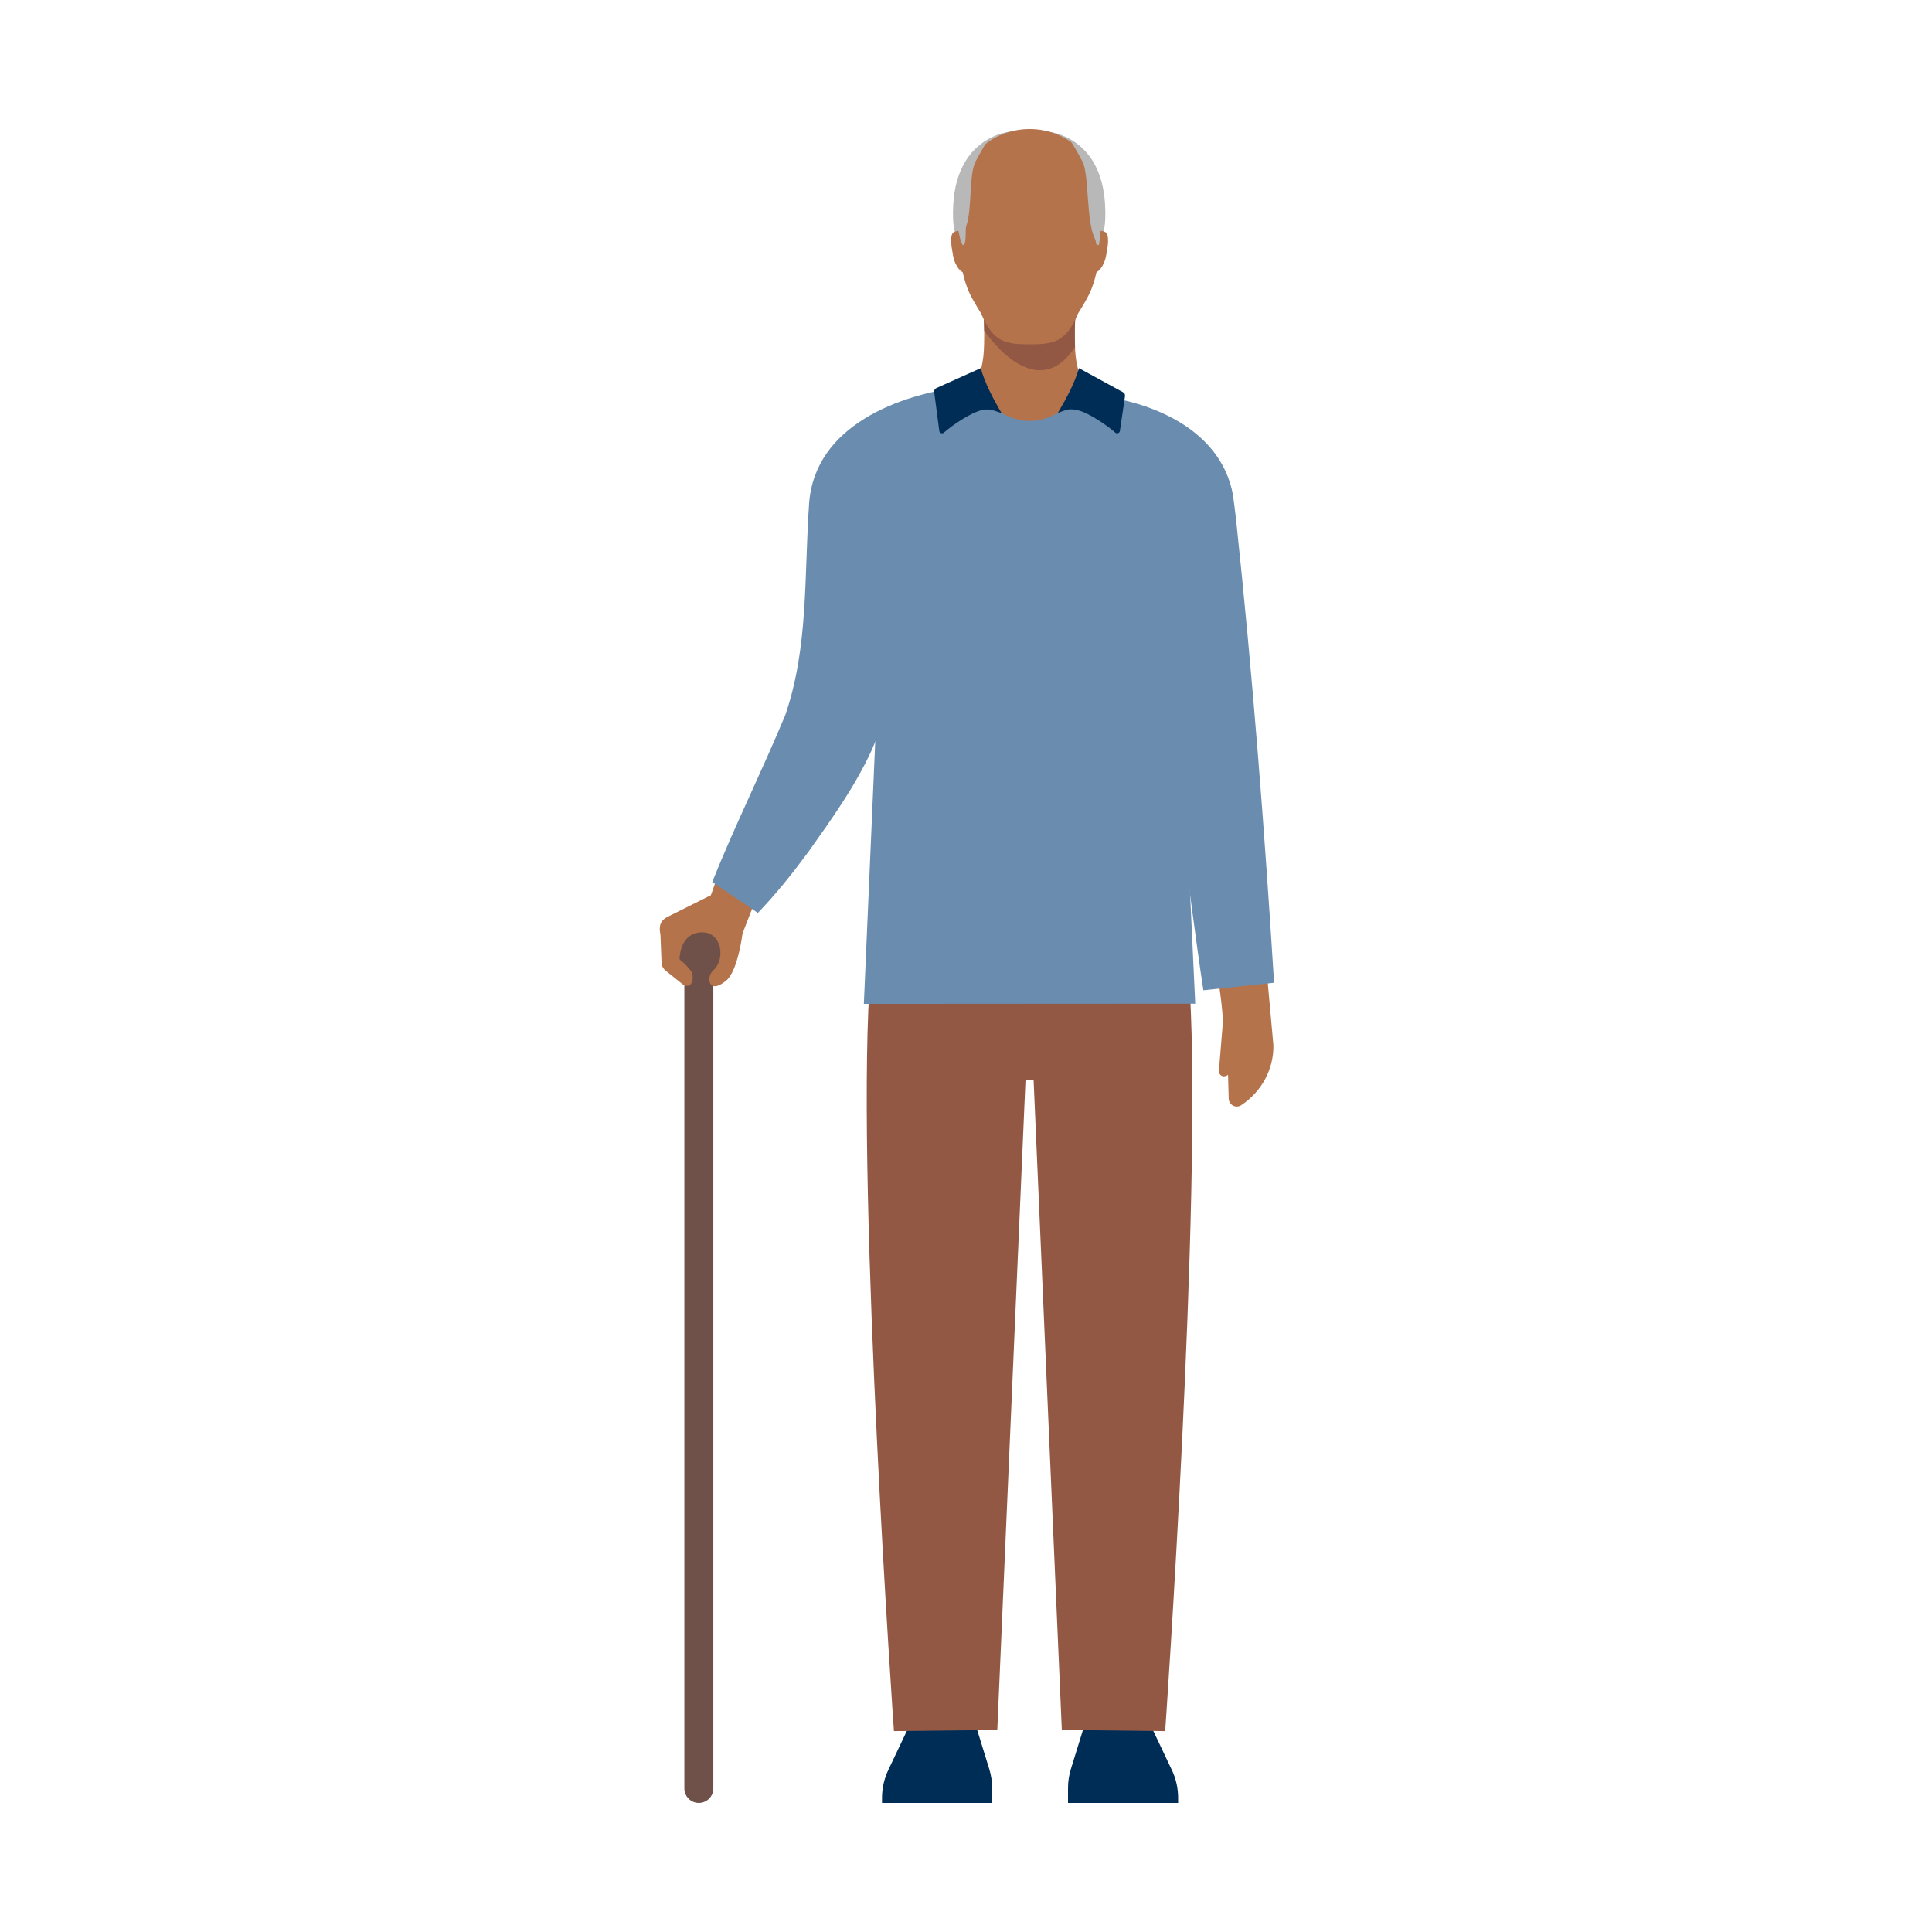 <?xml version="1.0" encoding="UTF-8"?>
<svg xmlns="http://www.w3.org/2000/svg" id="Ebene_1" viewBox="0 0 200 200">
  <defs>
    <style>.cls-1{fill:#f59b6e;}.cls-2{fill:#935844;}.cls-3{fill:#698caf;}.cls-4{fill:#002d55;}.cls-5{fill:#b8b8b8;}.cls-6{fill:#b4734b;}.cls-7{fill:#6f514a;}</style>
  </defs>
  <path class="cls-5" d="M112.664,21.372c.713,2.456-.611,3.458.043,3.512.764.063,1.922.408,1.689-3.716-.402-7.106-5.884-7.539-5.884-7.539-.41.001,1.733.723,2.132,1.157,1.076,1.172,1.726,5.571,2.02,6.586Z"></path>
  <path class="cls-5" d="M100.414,21.372c-.713,2.456.611,3.458-.043,3.512-.764.063-1.922.408-1.689-3.716.402-7.106,5.884-7.539,5.884-7.539.41.001-1.733.723-2.132,1.157-1.076,1.172-1.726,5.571-2.02,6.586Z"></path>
  <path class="cls-7" d="M72.344,186.64c-.829,0-1.5-.672-1.5-1.5v-86.587c0-.828.671-1.5,1.5-1.5s1.5.672,1.5,1.5v86.587c0,.828-.671,1.5-1.5,1.5Z"></path>
  <circle class="cls-7" cx="72.344" cy="98.553" r="2.506"></circle>
  <path class="cls-6" d="M73.589,92.673l-4.563,2.28c-.399.246-.918.612-.657,1.795l.12,3.044c.05.268.194.509.407.679l1.772,1.418c1.064.664,1.181-.854.923-1.265-.331-.527-.935-1.065-1.166-1.24-.055-.041-.085-.1-.081-.168.029-.543.257-2.701,2.36-2.701,2.041,0,2.42,2.813,1.123,3.945-.758.662-.5,2.577,1.341,1.059,1.23-1.014,1.694-4.871,1.694-4.871l1.308-3.383,3.398-3.841-6.205-1.773-1.773,5.023Z"></path>
  <path class="cls-3" d="M104.773,47.637c-3.111.614-6.747,1.476-9.481,3.062-.96.605-1.592,1.038-1.841,1.707-.255,3.902.059,8.151-.292,12.293-.305,4.281-1.117,8.843-2.906,12.925-1.742,3.804-4.18,7.197-6.595,10.596-1.608,2.176-3.254,4.254-5.205,6.288l-4.724-3.202c2.326-5.809,5.166-11.507,7.569-17.297,2.414-7.05,1.938-14.399,2.462-21.918.608-8.033,9.324-11.285,16.065-12.066,1.514-.18,2.826-.3,4.402-.311 0-0.0.546,7.924.546,7.924h0Z"></path>
  <polyline class="cls-1" points="97.556 100.166 97.47 130.964 97.556 178.959"></polyline>
  <path class="cls-1" d="M104.283,100.185c.574,13.134-.293,26.256-.765,39.378-.554,13.145-1.272,26.274-2.446,39.39l-7.034.013c-1.221-13.118-1.986-26.253-2.586-39.404-.547-13.131-1.247-26.273-.625-39.415l13.456.037h0Z"></path>
  <polyline class="cls-1" points="115.659 100.166 115.745 130.964 115.659 178.959"></polyline>
  <path class="cls-1" d="M122.387,100.147c.622,13.142-.078,26.284-.625,39.415-.6,13.15-1.365,26.286-2.586,39.404l-7.034-.013c-1.174-13.115-1.892-26.245-2.446-39.39-.472-13.123-1.339-26.244-.765-39.378l13.456-.037h0Z"></path>
  <path class="cls-4" d="M91.306,186.121v.52s11.4,0,11.4,0v-1.529c0-.676-.102-1.349-.302-1.995l-1.355-4.379h-6.961l-2.131,4.491c-.429.904-.652,1.892-.652,2.893Z"></path>
  <path class="cls-4" d="M121.959,186.121v.52h-11.4v-1.529c0-.676.102-1.349.302-1.995l1.355-4.379h6.961s2.131,4.491,2.131,4.491c.429.904.652,1.892.652,2.893Z"></path>
  <path class="cls-2" d="M95.214,78.09s-4.417,10.757-5.224,24.393c-1.292,21.819,2.549,76.724,2.549,76.724l10.7-.124,3.49-80.382-11.515-20.61Z"></path>
  <path class="cls-2" d="M117.944,78.09s4.417,10.757,5.224,24.393c1.292,21.819-2.549,76.724-2.549,76.724l-10.7-.124-3.49-80.382,11.515-20.61Z"></path>
  <path class="cls-6" d="M126.577,106.006c.096-1.038-.509-4.947-.509-4.947l4.92-2.083.837,9.244c.03,2.505-1.252,4.821-3.345,6.197-.542.356-1.266-.039-1.285-.687l-.068-2.461c-.128.088-.271.153-.434.155-.28.003-.511-.237-.514-.538l.399-4.88Z"></path>
  <path class="cls-3" d="M113.204,40.912c5.923.607,13.134,3.472,14.428,10.287.063.392.295,2.301.342,2.74,1.689,15.871,2.926,31.87,3.918,47.795-0.0 0-7.319.778-7.319.778-.407-2.655-.759-5.286-1.115-7.928-1.553-11.421-3.475-28.04-4.827-39.548-.041-.339-.273-2.059-.325-2.381-.01-.065.002.01.002.01.019.066.042.1.034.089.009-.04-.446-.634-1.153-1.142-1.419-1.089-3.567-2.097-5.553-2.914l1.567-7.786h0Z"></path>
  <path class="cls-2" d="M106.599,91.901v.02h-15.961c0,2.443-.539,5.808-.539,9.042,0,8.204,7.113,10.856,16.46,10.856l.04-.02c9.346,0,16.463-2.652,16.463-10.856,0-3.234-.541-6.599-.541-9.042h-15.921Z"></path>
  <polygon class="cls-3" points="121.149 48.878 118.676 42.136 108.794 39.454 104.171 39.454 94.288 42.136 91.816 48.878 89.426 103.922 123.732 103.902 121.149 48.878"></polygon>
  <path class="cls-6" d="M101.802,36.864c.124-1.009.217-5.72-.466-6.411-1.295-1.311,11.772-1.316,10.478-.005-.682.691-.59,5.407-.466,6.417.23,1.871.613,2.128.613,2.341,0,2.419-2.961,4.38-5.38,4.38-2.419,0-5.38-1.961-5.38-4.38,0-.212.369-.47.599-2.341Z"></path>
  <path class="cls-2" d="M111.287,35.941c-.039-.981-.041-2.429.065-3.606l-9.573-.228c.069.65.1,1.402.108,2.125.518.756,5.449,7.639,9.4,1.708Z"></path>
  <path class="cls-6" d="M113.797,20.273c0-3.836-3.216-6.914-7.214-6.914h-0c-3.998,0-7.214,3.078-7.214,6.914,0,.041-.005,4.096-.008,5.063-.006,1.544.248,3.083.794,4.52.342.899,1.009,1.939,1.409,2.596,1.263,3.041,2.645,3.19,5.018,3.19h0c2.374,0,3.755-.149,5.018-3.19.401-.657,1.067-1.697,1.41-2.596.547-1.437.8-2.975.794-4.52-.003-.967-.008-5.022-.008-5.063Z"></path>
  <path class="cls-6" d="M114.566,24.172c-.281-.472-1.616-.241-1.777-.038-.09-.243-.112,1.107-.154,1.403-.014.103-.049.317-.079.506-.049.301-.062.607-.032.899.117,1.132.598,1.268.691,1.284.001 0.0.001 0.0.002 0.0.001 0.0.001 0.0.002 0.0.094.014.593.037,1.055-1.002.119-.268.201-.563.249-.864.03-.189.064-.403.082-.505.052-.294.223-1.241-.04-1.683Z"></path>
  <path class="cls-6" d="M98.599,24.172c.281-.472,1.616-.241,1.777-.038.09-.243.112,1.107.154,1.403.014.103.049.317.079.506.049.301.062.607.032.899-.117,1.132-.598,1.268-.691,1.284-.001 0-.001 0-.002 0-.001 0-.001 0-.002 0-.094.014-.593.037-1.055-1.002-.119-.268-.201-.563-.249-.864-.03-.189-.064-.403-.082-.505-.052-.294-.223-1.241.04-1.683Z"></path>
  <path class="cls-4" d="M101.522,38.113l-4.612,2.073c-.246.143-.222.366-.179.576l.505,3.865c.045.219.311.307.478.158.807-.723,2.762-2.075,3.937-2.329.572-.124.83-.066,1.122.011.22.058.912.298.912.298-.929-1.563-1.736-3.153-2.163-4.651Z"></path>
  <path class="cls-4" d="M116.256,40.607l-4.56-2.494c-.427,1.498-1.263,3.077-2.193,4.64,0,0,.629-.248.844-.31.29-.083.596-.111,1.168.013,1.175.254,3.13,1.607,3.937,2.329.167.149.433.061.478-.158l.505-3.445c.043-.21.068-.434-.179-.576Z"></path>
  <path class="cls-5" d="M102.249,14.532s-.586.893-1.271,2.212c-.683,1.315-.341,4.98-.949,6.635-.14.382.059,2.001-.329,1.991-.352-.009-1.135-4.175-.418-6.932.46-1.768,2.967-3.906,2.967-3.906Z"></path>
  <path class="cls-5" d="M110.794,14.532s.586.893,1.271,2.212c.683,1.315.372,6.2,1.277,7.97.209.408-.015.664.42.657,0,0,.682-4.167-.001-6.932-.604-2.443-2.967-3.906-2.967-3.906Z"></path>
</svg>
